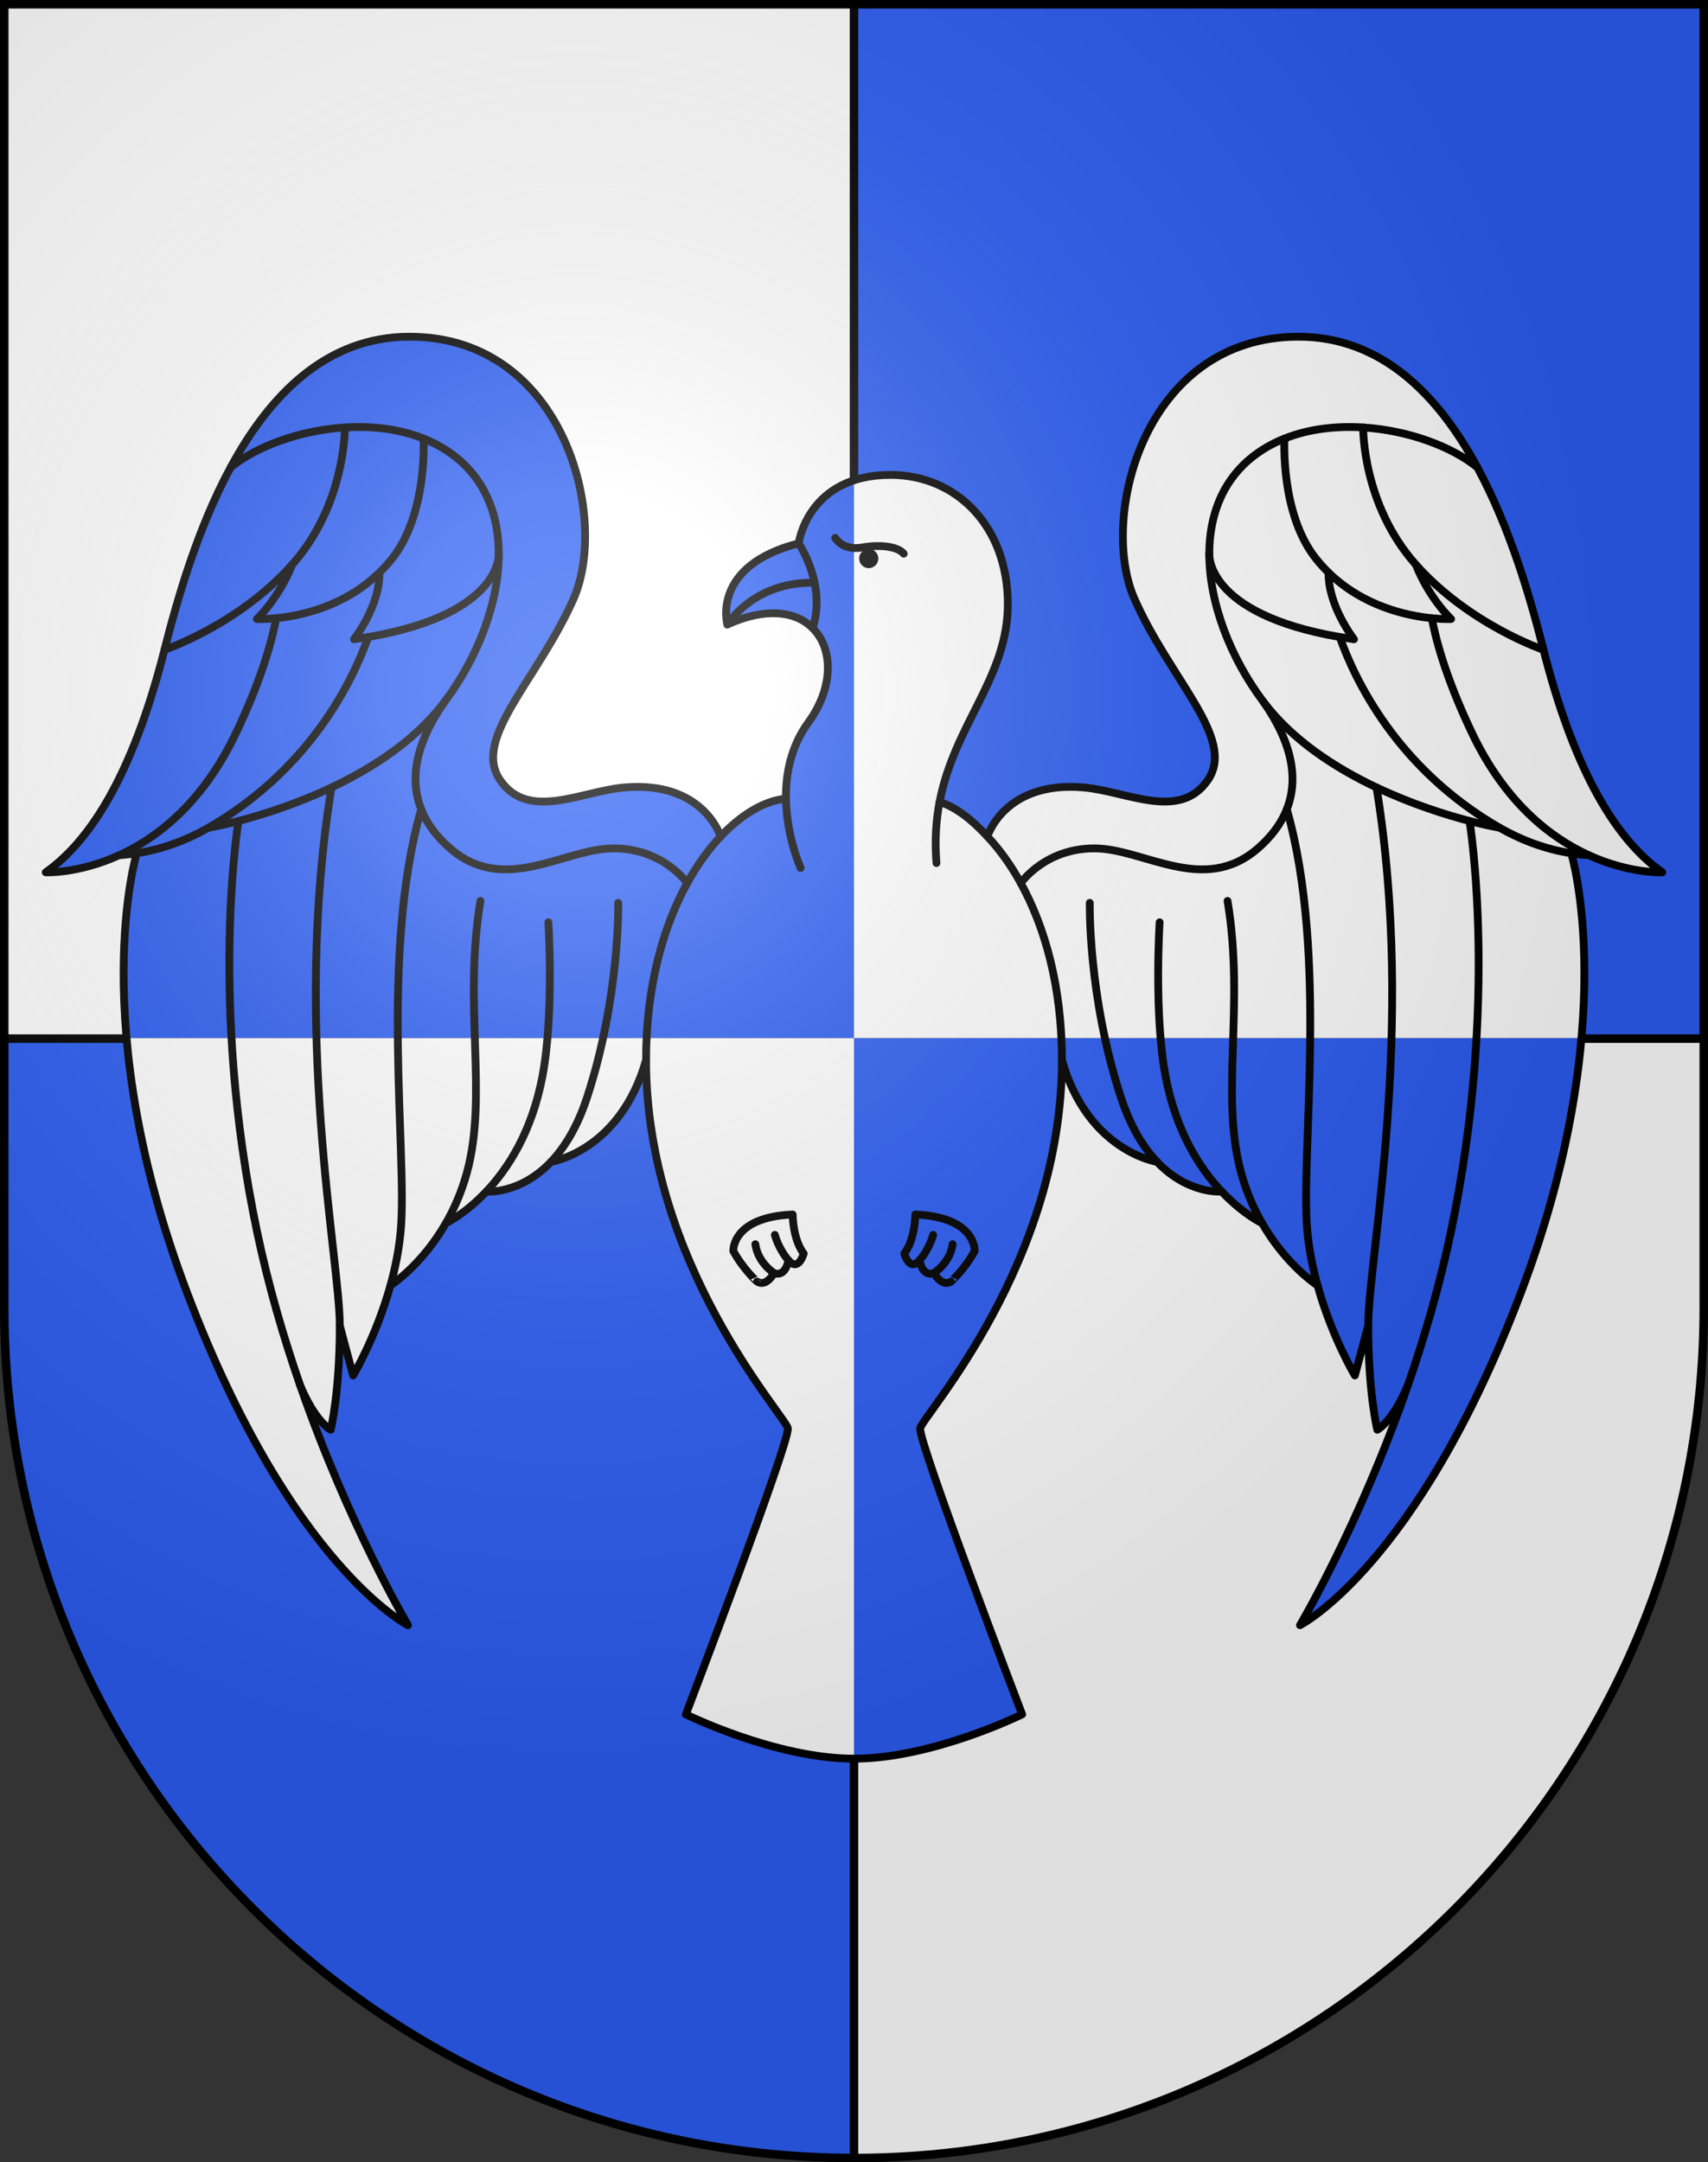 <?xml version="1.0" encoding="utf-8"?>
<svg version="1.1" width="603px" height="763px" viewBox="0 0 603 763" xmlns="http://www.w3.org/2000/svg" xmlns:xlink="http://www.w3.org/1999/xlink">
  <rect x="0" y="0" width="603" height="763" fill="#333333" stroke="none"/>
  <defs>
    <clipPath id="m">
      <path id="s" d="m1.5,1.5v460c0,165.686 134.314,300 300,300c165.685,0 300-134.314 300-300v-460z"/>
    </clipPath>
    <radialGradient id="a" cx="0" cy="0" r="300" gradientTransform="matrix(1.215 0 0 1.267 203.329 244.107)" gradientUnits="userSpaceOnUse">
      <stop stop-color="#fff" stop-opacity=".314" offset="0"/>
      <stop stop-color="#fff" stop-opacity=".251" offset=".19"/>
      <stop stop-color="#6b6b6b" stop-opacity=".126" offset=".6"/>
      <stop stop-opacity=".126" offset="1"/>
    </radialGradient>
  </defs>
  <use xlink:href="#s" fill="#2b5df2"/>
  <path clip-path="url(#m)" fill="#fff" stroke="#000" stroke-width="3" d="m0,0h301.5v763h301.5v-396.5h-603z"/>
  <g fill="none" stroke="#000" stroke-linecap="round" stroke-linejoin="round" stroke-width="2.75">
    <path fill="#2b5df2" stroke="none" d="m281.97 191.74c-31.055 7.936-25.188 28.639-25.188 28.639 13.92-6.272 24.288-4.54 30.114 1.257 7.316 7.276 7.475 20.959-1.476 33.248-6.267 8.602-8.069 18.307-7.935 26.948-7.132 0.62-15.389 5.188-23.084 13.354 0 0-5.976-19.74-33.947-17.309-15.307 1.33-33.94 11.979-43.923-2.662s13.309-35.271 25.955-63.888-3.326-92.504-57.897-92.504c-29.493 0-49.461 20.797-63.161 46.111-11.649 21.525-18.767 46.317-23.354 64.361-9.982 39.265-23.958 65.885-41.926 78.529 0 0 11.475 0.559 25.934-6.035 2.103-0.139 4.167-0.371 6.195-0.689 0 0-7.249 23.824-3.6 65.227h256.82v-196.83c-17.387 5.694-19.531 22.245-19.531 22.245zm19.531 174.59v254.27c27.754 0 59.36-15.63 59.36-15.63s-36.875-96.574-35.996-100.96c0.877-4.391 50.042-57.945 50.042-129.94 9.141 32.249 33.569 35.932 33.569 35.932 11.054 11.601 22.825 10.477 22.825 10.477 7.602 8.056 14.273 11.156 14.273 11.156 8.647 15.038 19.585 21.987 19.585 21.987 5.066 18.239 13.171 31.749 13.171 31.749 2.403-8.807 4.71-17.572 4.71-17.572 0 23.751 3.205 36.743 3.205 36.743s5.42-2.71 10.84-15.808c-17.227 49.637-38.134 84.785-38.134 84.785s41.285-20.802 77.846-116.93c13.443-35.348 19.378-65.855 21.528-90.259h-256.82v1e-3z"/>
    <path fill="#fff" stroke="none" d="m66.204 456.58c36.56 96.124 77.845 116.93 77.845 116.93s-20.907-35.148-38.134-84.785c5.42 13.098 10.838 15.808 10.838 15.808s3.207-12.992 3.207-36.743c0 0 2.307 8.766 4.709 17.572 0 0 8.105-13.51 13.171-31.749 0 0 10.938-6.949 19.585-21.987 0 0 6.672-3.101 14.272-11.156 0 0 11.773 1.124 22.826-10.477 0 0 24.429-3.683 33.567-35.932 0 71.992 49.167 125.55 50.044 129.94 0.878 4.39-35.996 100.96-35.996 100.96s31.606 15.63 59.36 15.63v-254.27h-256.82c2.151 24.404 8.085 54.911 21.53 90.259zm478.72-227.29c-4.588-18.044-11.706-42.835-23.355-64.361-13.7-25.314-33.667-46.111-63.16-46.111-54.571 0-70.543 63.887-57.897 92.504 12.645 28.616 35.937 49.247 25.953 63.888-9.982 14.641-28.615 3.992-43.922 2.662-27.973-2.432-33.947 17.309-33.947 17.309-5.747-6.205-11.156-10.339-16.887-12.199 5.309-27.607 24.095-43.864 24.095-69.854 0-27.604-18.287-45.547-41.406-45.547-5.041 0-9.292 0.726-12.901 1.908v196.83h256.82c3.649-41.402-3.599-65.227-3.599-65.227 2.027 0.318 4.092 0.551 6.194 0.689 14.46 6.594 25.934 6.035 25.934 6.035-17.97-12.644-31.946-39.264-41.927-78.529z"/>
    <path d="m348.6 295.18c-5.747-6.205-11.156-10.339-16.887-12.199 5.309-27.607 24.095-43.864 24.095-69.854 0-27.604-18.287-45.547-41.406-45.547-29.329 0-32.433 24.153-32.433 24.153-31.055 7.936-25.188 28.639-25.188 28.639 13.92-6.272 24.288-4.54 30.114 1.257 7.316 7.276 7.475 20.959-1.476 33.248-6.267 8.602-8.069 18.307-7.935 26.948-7.132 0.62-15.389 5.188-23.084 13.354 0 0-5.976-19.74-33.947-17.309-15.307 1.33-33.94 11.979-43.923-2.662s13.309-35.271 25.955-63.888-3.326-92.504-57.897-92.504c-29.493 0-49.461 20.797-63.161 46.111-11.649 21.525-18.767 46.317-23.354 64.361-9.982 39.265-23.958 65.885-41.926 78.529 0 0 11.475 0.559 25.934-6.035 2.103-0.139 4.167-0.371 6.195-0.689 0 0-18.322 60.172 17.93 155.48 36.56 96.124 77.845 116.93 77.845 116.93s-20.907-35.148-38.134-84.785c5.42 13.098 10.838 15.808 10.838 15.808s3.207-12.992 3.207-36.743c0 0 2.307 8.766 4.709 17.572 0 0 8.105-13.51 13.171-31.749 0 0 10.938-6.949 19.585-21.987 0 0 6.672-3.101 14.272-11.156 0 0 11.773 1.124 22.826-10.477 0 0 24.429-3.683 33.567-35.932 0 71.992 49.167 125.55 50.044 129.94 0.878 4.39-35.996 100.96-35.996 100.96s31.606 15.63 59.36 15.63 59.36-15.63 59.36-15.63-36.875-96.574-35.996-100.96c0.877-4.391 50.042-57.945 50.042-129.94 9.141 32.249 33.569 35.932 33.569 35.932 11.054 11.601 22.825 10.477 22.825 10.477 7.602 8.056 14.273 11.156 14.273 11.156 8.647 15.038 19.585 21.987 19.585 21.987 5.066 18.239 13.171 31.749 13.171 31.749 2.403-8.807 4.71-17.572 4.71-17.572 0 23.751 3.205 36.743 3.205 36.743s5.42-2.71 10.84-15.808c-17.227 49.637-38.134 84.785-38.134 84.785s41.285-20.802 77.846-116.93c36.251-95.313 17.93-155.48 17.93-155.48 2.027 0.318 4.092 0.551 6.194 0.689 14.46 6.594 25.934 6.035 25.934 6.035-17.969-12.645-31.944-39.265-41.926-78.529-4.588-18.044-11.706-42.835-23.355-64.361-13.7-25.314-33.667-46.111-63.16-46.111-54.571 0-70.543 63.887-57.897 92.504 12.645 28.616 35.937 49.247 25.953 63.888-9.982 14.641-28.615 3.992-43.922 2.662-27.973-2.431-33.947 17.31-33.947 17.31"/>
    <path d="m194.52 409.99c4.714-4.949 9.298-12.214 12.78-22.868 11.648-35.631 10.963-68.521 10.963-68.521"/>
    <path d="m171.7 420.47c7.601-8.055 16.131-21.063 19.847-40.882 4.111-21.927 2.056-54.131 2.056-54.131"/>
    <path d="m157.43 431.62c2.883-5.014 5.511-10.925 7.395-17.777 7.538-27.409-1.37-58.928 4.798-95.93"/>
    <path d="m137.84 453.61c1.688-6.079 3.04-12.684 3.64-19.488 2.402-27.22-7.493-97.02 7.218-148.55"/>
    <path d="m242.62 311.63c-8.486 15.415-14.527 36.477-14.527 62.433"/>
    <path d="m103.16 199.21c-4.88 12.232-12.46 19.221-12.46 19.221s2.626 0.137 6.794-0.277c8.714-0.866 24.172-4.137 36.457-16.089 1.535-1.493 3.021-3.122 4.437-4.899 12.675-15.896 11.137-42.403 11.137-42.403"/>
    <path d="m119.96 467.79c0-23.751-16.902-104.22-2.931-189.91"/>
    <path d="m105.92 488.72c-5.76-16.601-11.109-34.82-15.128-53.889-17.159-81.437-6.602-145.12-6.602-145.12"/>
    <path d="m42.079 301.79c13.457-6.136 29.499-18.468 41.282-43.212 9.673-20.314 13.03-34.301 14.137-40.427"/>
    <path d="m73.593 292.08s2.647-0.433 7.037-1.478c1.077-0.256 2.268-0.551 3.555-0.888 8.176-2.134 20.299-5.909 32.845-11.839 14.593-6.898 29.755-16.712 39.942-30.248 11.652-15.483 19.182-34.912 19.103-52.363-0.059-12.819-4.226-24.572-13.883-32.906-3.789-3.27-8.072-5.77-12.663-7.601-8.609-3.435-18.292-4.518-27.793-3.917-15.925 1.008-31.336 6.751-40.31 14.092"/>
    <path d="m254.4 295.18c-4.182 4.438-8.199 9.938-11.781 16.443 0 0-8.438-12.248-25.965-12.248-17.525 0-38.465 16.653-57.699 0.043-4.688-4.05-8.216-8.666-10.256-13.852-4.08-10.375-2.201-23.022 8.272-37.943"/>
    <path d="m281.97 191.74s3.947 5.78 5.613 13.892c0.979 4.764 1.17 10.331-0.688 16.004"/>
    <path d="m331.71 282.98c-1.246 6.479-1.75 13.582-1.094 21.583"/>
    <path d="m282.66 306.29s-4.963-10.929-5.174-24.464"/>
    <path d="m121.74 150.84s0.387 27.084-18.572 48.365-45.092 30.088-45.092 30.088"/>
    <path d="m130.01 224.79c-5.365 15.172-20.278 46.47-56.414 67.29-7.675 4.368-16.113 7.577-25.319 9.019"/>
    <path d="m176.07 195.26s1.731 21.307-46.067 29.525c-1.618 0.278-3.291 0.541-5.022 0.789 0 0 9.205-11.796 8.97-23.519"/>
    <path d="m408.48 409.99c-4.714-4.949-9.298-12.214-12.78-22.868-11.648-35.631-10.964-68.521-10.964-68.521"/>
    <path d="m431.3 420.47c-7.601-8.055-16.13-21.063-19.847-40.882-4.11-21.927-2.055-54.131-2.055-54.131"/>
    <path d="m445.57 431.62c-2.884-5.014-5.512-10.925-7.396-17.777-7.537-27.409 1.371-58.928-4.797-95.93"/>
    <path d="m465.16 453.61c-1.688-6.079-3.04-12.684-3.641-19.488-2.401-27.22 7.494-97.02-7.219-148.55"/>
    <path d="m360.38 311.63c8.486 15.415 14.525 36.477 14.525 62.433"/>
    <path d="m499.84 199.21c4.88 12.232 12.46 19.221 12.46 19.221s-2.626 0.137-6.794-0.277c-8.716-0.866-24.172-4.137-36.458-16.089-1.534-1.493-3.021-3.122-4.438-4.899-12.673-15.896-11.136-42.403-11.136-42.403"/>
    <path d="m483.04 467.79c0-23.751 16.902-104.22 2.931-189.91"/>
    <path d="m497.08 488.72c5.761-16.601 11.109-34.82 15.127-53.889 17.16-81.437 6.604-145.12 6.604-145.12"/>
    <path d="m560.92 301.79c-13.457-6.136-29.499-18.468-41.282-43.212-9.673-20.314-13.029-34.301-14.136-40.427"/>
    <path d="m529.41 292.08s-2.647-0.433-7.035-1.478c-1.079-0.256-2.269-0.551-3.556-0.888-8.176-2.134-20.299-5.909-32.845-11.839-14.593-6.898-29.755-16.712-39.941-30.248-11.652-15.483-19.182-34.912-19.103-52.363 0.059-12.819 4.226-24.572 13.883-32.906 3.788-3.27 8.072-5.77 12.662-7.601 8.609-3.435 18.292-4.518 27.793-3.917 15.926 1.008 31.337 6.751 40.309 14.092"/>
    <path d="m348.6 295.18c4.183 4.438 8.199 9.938 11.781 16.443 0 0 8.438-12.248 25.963-12.248 17.527 0 38.467 16.653 57.7 0.043 4.688-4.05 8.218-8.666 10.256-13.852 4.082-10.375 2.203-23.022-8.271-37.943"/>
    <path d="m481.26 150.84s-0.387 27.084 18.572 48.365 45.092 30.088 45.092 30.088"/>
    <path d="m472.99 224.79c5.364 15.172 20.278 46.47 56.412 67.29 7.676 4.368 16.114 7.577 25.32 9.019"/>
    <path d="m426.93 195.26s-1.731 21.307 46.067 29.525c1.616 0.278 3.29 0.541 5.021 0.789 0 0-9.204-11.796-8.971-23.519"/>
    <path d="m294.85 189.82s2.661 4.599 9.438 3.388 12.826-0.242 14.763 2.178"/>
    <path d="m256.78 220.38s9.265-15.231 30.802-14.747"/>
    <circle transform="translate(1.5,1.5)" cx="305.2" cy="195.59" r="3.389" fill="#000" stroke="none"/>
    <path d="m258.89 441.45s-0.598-11.978 20.962-12.876c0 0 0 8.684 3.893 13.773 0 0-1.797 6.589-5.391 2.396 0 0-0.898 5.988-5.091 4.491 0 0-2.694 5.092-5.988 2.995 0 2e-3 -4.792-4.192-8.385-10.779z"/>
    <path d="m278.35 444.74c-3.592-4.192-4.791-8.983-4.791-8.983"/>
    <path d="m273.26 449.23s-5.689-3.593-6.587-10.181"/>
    <path d="m344.11 441.45s0.598-11.978-20.962-12.876c0 0 0 8.684-3.894 13.773 0 0 1.798 6.589 5.391 2.396 0 0 0.898 5.988 5.091 4.491 0 0 2.695 5.092 5.989 2.995 0 2e-3 4.792-4.192 8.385-10.779z"/>
    <path d="m324.65 444.74c3.594-4.192 4.792-8.983 4.792-8.983"/>
    <path d="m329.74 449.23s5.69-3.593 6.588-10.181"/>
  </g>
  <use xlink:href="#s" fill="url(#a)" stroke="#000" stroke-width="3"/>
</svg>
